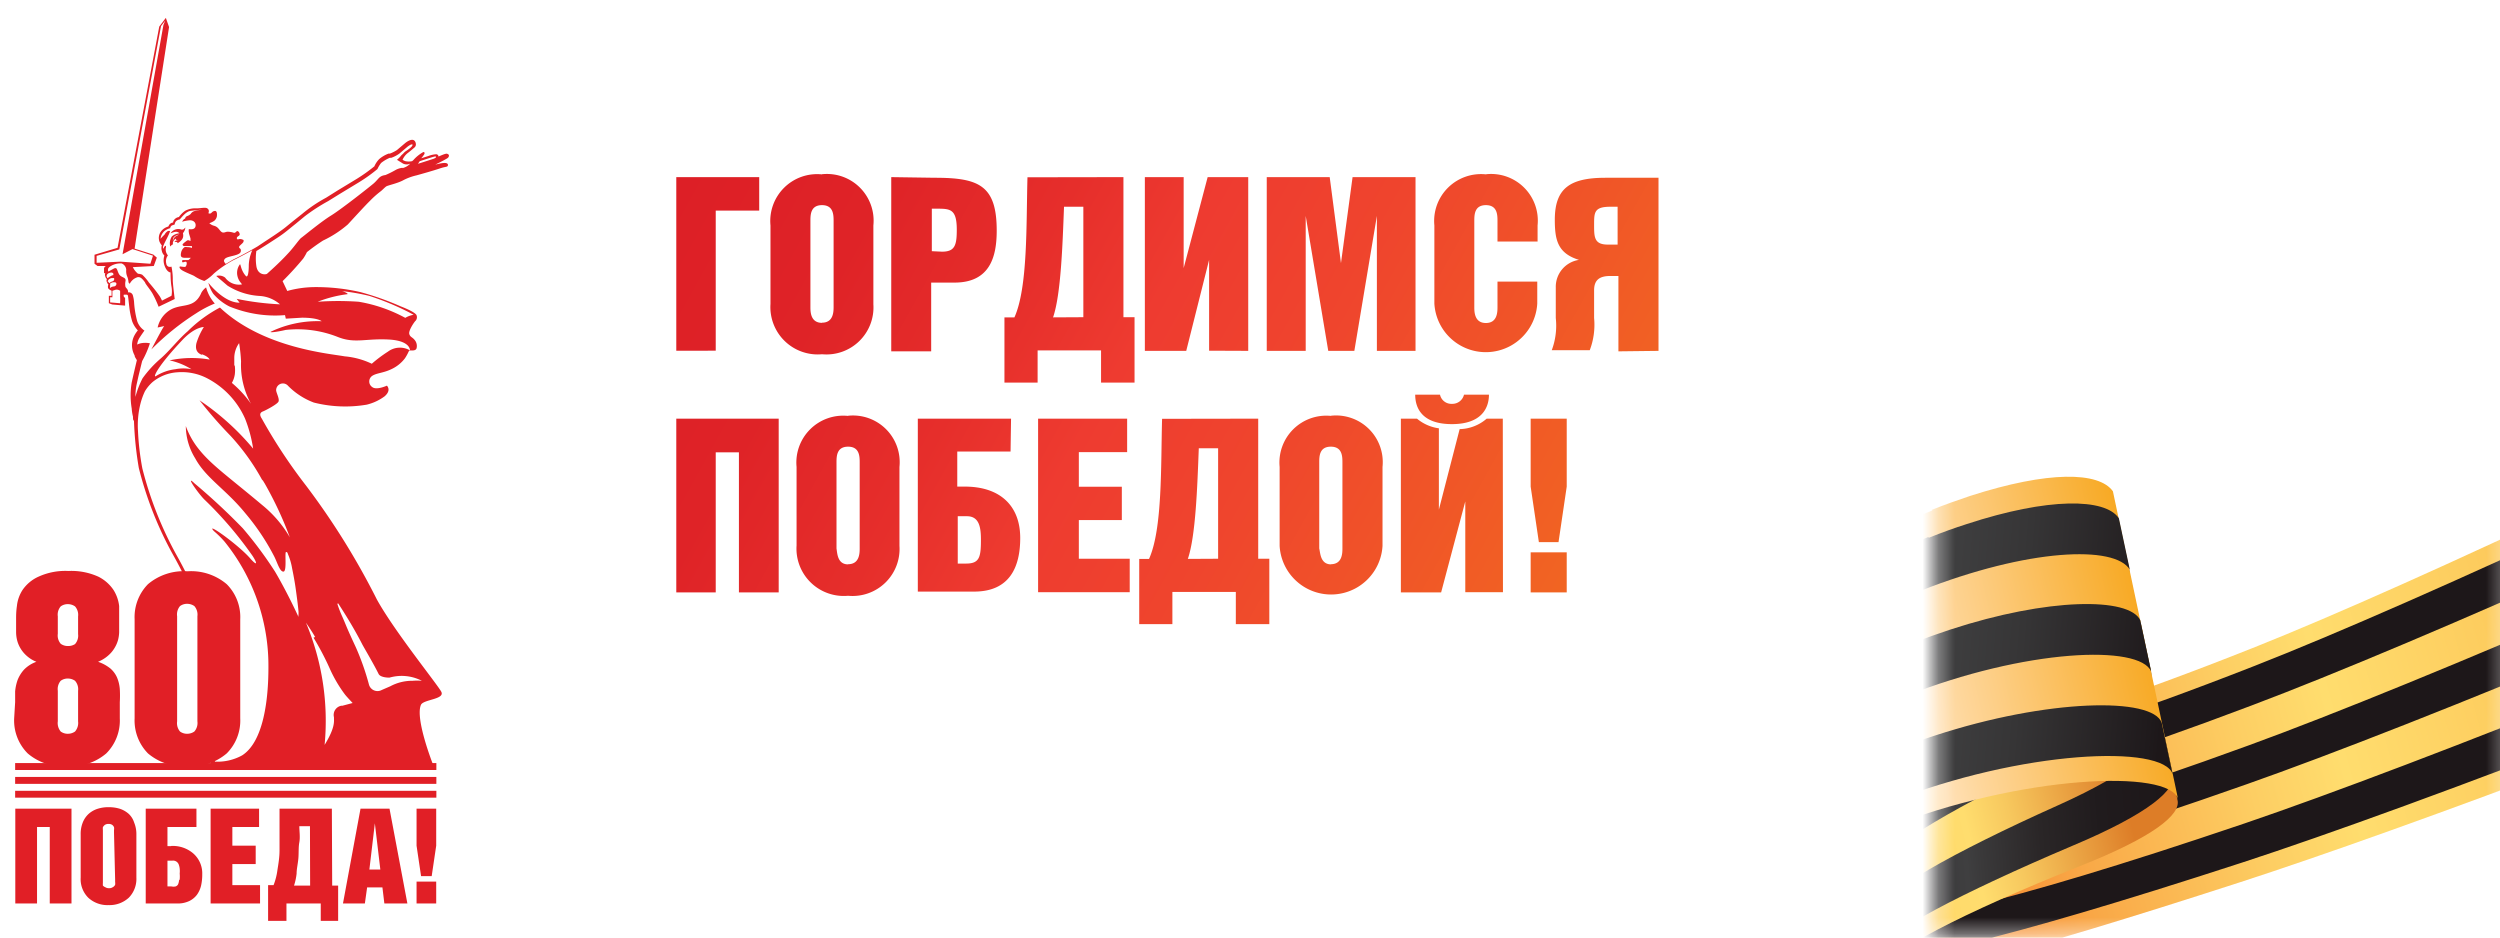 <svg id="Layer_1" data-name="Layer 1" xmlns="http://www.w3.org/2000/svg" xmlns:xlink="http://www.w3.org/1999/xlink" viewBox="0 0 155.26 58.25"><defs><style>.cls-1{fill:url(#linear-gradient);filter:url(#luminosity-noclip);}.cls-2{fill:none;}.cls-3{clip-path:url(#clip-path);}.cls-4{fill:#fff;}.cls-5{fill:#e11f26;}.cls-6{mask:url(#mask);}.cls-7{clip-path:url(#clip-path-2);}.cls-8{clip-path:url(#clip-path-3);}.cls-9{fill:url(#linear-gradient-2);}.cls-10{clip-path:url(#clip-path-4);}.cls-11{fill:#1d1719;}.cls-12{clip-path:url(#clip-path-5);}.cls-13{fill:url(#linear-gradient-3);}.cls-14{clip-path:url(#clip-path-6);}.cls-15{fill:url(#linear-gradient-4);}.cls-16{clip-path:url(#clip-path-7);}.cls-17{fill:url(#linear-gradient-5);}.cls-18{clip-path:url(#clip-path-8);}.cls-19{fill:url(#linear-gradient-6);}.cls-20{clip-path:url(#clip-path-9);}.cls-21{fill:url(#linear-gradient-7);}.cls-22{clip-path:url(#clip-path-10);}.cls-23{fill:url(#linear-gradient-8);}.cls-24{clip-path:url(#clip-path-11);}.cls-25{fill:url(#linear-gradient-9);}.cls-26{clip-path:url(#clip-path-12);}.cls-27{fill:url(#linear-gradient-10);}.cls-28{fill:url(#linear-gradient-11);}</style><linearGradient id="linear-gradient" x1="120.21" y1="29.11" x2="155.61" y2="29.11" gradientUnits="userSpaceOnUse"><stop offset="0" stop-color="#fff"/><stop offset="0.15" stop-color="#c4c4c4"/><stop offset="0.32" stop-color="#898989"/><stop offset="0.49" stop-color="#585858"/><stop offset="0.64" stop-color="#323232"/><stop offset="0.78" stop-color="#161616"/><stop offset="0.91" stop-color="#060606"/><stop offset="1"/></linearGradient><clipPath id="clip-path"><polygon class="cls-2" points="-148.72 -31.5 -148.72 65.89 32.11 65.89 32.11 -32.76 -148.72 -31.5"/></clipPath><filter id="luminosity-noclip" x="-39.11" y="-23.53" width="297.73" height="147.16" filterUnits="userSpaceOnUse" color-interpolation-filters="sRGB"><feFlood flood-color="#fff" result="bg"/><feBlend in="SourceGraphic" in2="bg"/></filter><mask id="mask" x="-39.11" y="-23.53" width="297.73" height="147.16" maskUnits="userSpaceOnUse"><rect class="cls-1" x="120.21" y="0.12" width="35.41" height="57.98"/></mask><clipPath id="clip-path-2"><rect class="cls-2" x="-0.01" width="155.27" height="58.23"/></clipPath><clipPath id="clip-path-3"><path class="cls-2" d="M140.06,40.18c-16,6.38-23.43,7.49-23.68,5.64L117,60.1c1,1.13,8.12-.78,22.12-5.31,19.75-6.39,83.93-31.16,113.41-49.9l-7.25-22.21C221,2.35,159.41,32.47,140.06,40.18"/></clipPath><linearGradient id="linear-gradient-2" x1="-316.01" y1="283.95" x2="-315.6" y2="283.95" gradientTransform="matrix(-356.67, 92.53, 90.23, 353.32, -138072.5, -71082.22)" gradientUnits="userSpaceOnUse"><stop offset="0" stop-color="#fcb614"/><stop offset="0" stop-color="#fcb615"/><stop offset="0.1" stop-color="#fed47e"/><stop offset="0.17" stop-color="#ffe7bf"/><stop offset="0.2" stop-color="#ffeed9"/><stop offset="0.27" stop-color="#ffe28f"/><stop offset="0.3" stop-color="#ffdd6e"/><stop offset="0.34" stop-color="#fed163"/><stop offset="0.42" stop-color="#fab346"/><stop offset="0.5" stop-color="#f58a1f"/><stop offset="0.56" stop-color="#f79d31"/><stop offset="0.72" stop-color="#fdcb5d"/><stop offset="0.8" stop-color="#ffdd6e"/><stop offset="0.84" stop-color="#fdce63"/><stop offset="0.92" stop-color="#f9a746"/><stop offset="1" stop-color="#f37721"/></linearGradient><clipPath id="clip-path-4"><rect class="cls-2" x="-39.12" y="21.45" width="297.1" height="47.26" transform="translate(-8.59 36.22) rotate(-18.1)"/></clipPath><clipPath id="clip-path-5"><path class="cls-2" d="M123.88,38.69c-5.14,3.1-7.8,5.6-7.65,6.83L117,60.1c0-.83,4.86-3.4,12.12-6.29,4.63-1.83,6.34-3.23,6.11-4.13l-4.05-19.13c.37,1.76-1.11,4.37-7.34,8.14"/></clipPath><linearGradient id="linear-gradient-3" x1="-316.81" y1="286.92" x2="-316.4" y2="286.92" gradientTransform="matrix(48.86, -13.03, -11.57, -46.73, 18913.71, 9326.28)" gradientUnits="userSpaceOnUse"><stop offset="0" stop-color="#f58a1f"/><stop offset="0.01" stop-color="#f69227"/><stop offset="0.05" stop-color="#f9ad40"/><stop offset="0.1" stop-color="#fcc255"/><stop offset="0.15" stop-color="#fed163"/><stop offset="0.21" stop-color="#ffda6b"/><stop offset="0.3" stop-color="#ffdd6e"/><stop offset="0.43" stop-color="#f7c85e"/><stop offset="0.69" stop-color="#e49136"/><stop offset="0.78" stop-color="#dd7d27"/><stop offset="1" stop-color="#dd7d27"/></linearGradient><clipPath id="clip-path-6"><path class="cls-2" d="M127.84,50c-6.69,3-11,5.47-11,6.42l.13,2.43c0-.84,4.71-3.34,11.75-6.33,4.76-2,6.5-3.52,6.21-4.46l-.62-2.91c0,1.06-1.84,2.77-6.47,4.85m6.47-4.85a.67.67,0,0,0-.06-.28Zm-17.88,4V49a.66.66,0,0,0,0,.14M126.08,45c-6,3.08-9.75,5.6-9.51,6.61L116.7,54c-.06-1.05,3.93-3.47,10.26-6.52,5.34-2.58,6.88-4.54,6.62-5.8l-.68-3.19c.3,1.38-1.21,3.57-6.82,6.47m-1.76-5c-5.3,3.1-8.19,5.6-8,6.79l.13,2.29c.07-1.16,3.36-3.59,8.77-6.56,5.87-3.24,7.32-5.54,7-7.14l-.68-3.19c.37,1.73-1.11,4.22-7.23,7.81"/></clipPath><linearGradient id="linear-gradient-4" x1="-317.35" y1="286.94" x2="-316.94" y2="286.94" gradientTransform="matrix(45.49, 0, 0, -45.49, 14551.7, 13098.03)" gradientUnits="userSpaceOnUse"><stop offset="0" stop-color="#1d1719"/><stop offset="0.12" stop-color="#302d2e"/><stop offset="0.23" stop-color="#3b3a3c"/><stop offset="0.33" stop-color="#3f3f40"/><stop offset="0.38" stop-color="#3a393a"/><stop offset="0.58" stop-color="#2a2627"/><stop offset="0.78" stop-color="#201b1d"/><stop offset="1" stop-color="#1d1719"/></linearGradient><clipPath id="clip-path-7"><path class="cls-2" d="M62.58,63.12l-.08-.34a1.87,1.87,0,0,0,.08.34M120,31.7c-13.85,5.46-33.29,23.64-47.53,30.62-5.39,2.64-9.24,2.58-9.87.8L66.4,79.53c.31.33,3.17-.62,7.92-3,14.23-7,29-19.64,42.8-25.1,8.37-3.31,17.66-3.69,18.15-1.79l-4.05-19.13c-.87-1.22-4-1.28-8.87.29-.75.25-1.54.53-2.37.86"/></clipPath><linearGradient id="linear-gradient-5" x1="-316.41" y1="283.51" x2="-315.99" y2="283.51" gradientTransform="matrix(-174.92, 46.66, 41.43, 167.29, -66957.11, -32621.65)" gradientUnits="userSpaceOnUse"><stop offset="0" stop-color="#f7a61b"/><stop offset="0.17" stop-color="#fed69a"/><stop offset="0.2" stop-color="#ffe0b5"/><stop offset="0.34" stop-color="#ffde7e"/><stop offset="0.38" stop-color="#ffdd6e"/><stop offset="0.45" stop-color="#fed769"/><stop offset="0.55" stop-color="#fcc759"/><stop offset="0.65" stop-color="#f9ad40"/><stop offset="0.76" stop-color="#f58a1f"/><stop offset="1" stop-color="#c96528"/></linearGradient><clipPath id="clip-path-8"><path class="cls-2" d="M64.29,69.81l0-.08a.31.31,0,0,1,0,.08m53.55-23.29C104,52,88.09,66,73.85,73c-5,2.45-7.86,3-8.16,2.29l.71,2.78c.3.47,2.93-.32,7.77-2.69,14.23-7,29.34-20.11,43.19-25.57,8.19-3.23,17-3.6,17.57-1.73l-.68-3.19c-.55-1.61-7.08-1.5-14.08.79-.78.25-1.56.53-2.33.83m-54.9,18-.08-.32a1.07,1.07,0,0,0,.08.32m55.85-24.56C104.94,45.4,87.46,61.28,73.23,68.26c-5.21,2.55-8.55,2.83-8.94,1.55L65,72.52c.29,1.06,3.41.64,8.56-1.89,14.23-7,30.92-21.94,44.77-27.4,7.45-2.94,14.57-3.22,15.27-1.52l-.68-3.19c-.69-1.44-5.72-1.41-11.8.58-.75.25-1.53.52-2.31.83m.95-6.58c-13.85,5.46-32.9,23.18-47.13,30.16-5.3,2.6-9,2.62-9.67,1L63.57,67c.27,1.66,3.88,1.61,9.35-1.07,14.23-7,32.5-23.78,46.35-29.24,6.7-2.64,12.09-2.84,13-1.31l-.68-3.19c-.83-1.26-4.37-1.31-9.46.36-.75.24-1.53.52-2.35.85"/></clipPath><linearGradient id="linear-gradient-6" x1="-316.51" y1="285.02" x2="-316.1" y2="285.02" gradientTransform="matrix(0, 170.16, 170.16, 0, -48399.52, 53876.55)" gradientUnits="userSpaceOnUse"><stop offset="0" stop-color="#1d1719"/><stop offset="0.36" stop-color="#1f191b"/><stop offset="0.54" stop-color="#252123"/><stop offset="0.68" stop-color="#312e30"/><stop offset="0.8" stop-color="#3f3f40"/><stop offset="0.87" stop-color="#363536"/><stop offset="0.99" stop-color="#1f1a1c"/><stop offset="1" stop-color="#1d1719"/></linearGradient><clipPath id="clip-path-9"><path class="cls-2" d="M69.72,55.25c-5.7,3.35-8,6.06-7.79,7.64L66.4,79.53c-.1-.54,2.36-2.25,8.15-5.4,4-2.15,6-4.1,5.62-5.23L74.75,49.61c.3,1.42-1.33,3.46-5,5.64m5-5.64a1.33,1.33,0,0,0,0-.19Z"/></clipPath><linearGradient id="linear-gradient-7" x1="-314.91" y1="287.85" x2="-314.5" y2="287.85" gradientTransform="matrix(38.08, -10.16, -9.02, -36.42, 14652.01, 7351.57)" xlink:href="#linear-gradient-3"/><clipPath id="clip-path-10"><path class="cls-2" d="M66,78.15v0M64.54,72.6l0-.06s0,0,0,.06m8.8-3.19c-5.76,3.2-8.39,5.31-8.06,6L66,78.13c-.14-.63,2.4-2.44,8.13-5.57,3.95-2.16,5.71-4,5.37-5.18l-.86-3.19c.28,1.21-1.46,3.08-5.32,5.22m5.32-5.22a.19.19,0,0,0,0-.07Zm-6.93-1.07c-5.74,3.27-8.21,5.64-7.94,6.7l.73,2.72c-.17-.9,2.39-3.11,8-6.28,3.92-2.2,5.63-4.16,5.23-5.41l-.84-3.13c.27,1.3-1.43,3.25-5.2,5.4m5.2-5.4a.65.65,0,0,0,0-.13Zm-6.81-.9c-5.71,3.34-8,6-7.82,7.46l.75,2.77c-.24-1.27,2.15-3.78,7.88-7.08,3.89-2.25,5.54-4.3,5.09-5.65l-.83-3.06c.27,1.39-1.38,3.4-5.07,5.56m5.07-5.56a1.6,1.6,0,0,0,0-.21Z"/></clipPath><linearGradient id="linear-gradient-8" x1="-316.16" y1="287.71" x2="-315.75" y2="287.71" gradientTransform="matrix(0, 42.53, 42.53, 0, -12165.17, 13501.85)" xlink:href="#linear-gradient-4"/><clipPath id="clip-path-11"><path class="cls-2" d="M51.23,52.33C19.37,65.39-12.23,87.39-28,102.89l3.52,10.78h0l16.21-5.29C12.7,92.07,40.15,79.05,57.11,72.61c14.52-5.52,22.42-5.82,23.07-3.68L74.7,49.42c-.81-2.26-6.75-2.82-17.21.6-1.93.63-4,1.39-6.26,2.31"/></clipPath><linearGradient id="linear-gradient-9" x1="-316.78" y1="283.79" x2="-316.36" y2="283.79" gradientTransform="matrix(-298.96, 0, 0.19, 299.48, -94676.25, -84909.64)" gradientUnits="userSpaceOnUse"><stop offset="0" stop-color="#fcb614"/><stop offset="0" stop-color="#fcb615"/><stop offset="0.1" stop-color="#fed47e"/><stop offset="0.17" stop-color="#ffe7bf"/><stop offset="0.2" stop-color="#ffeed9"/><stop offset="0.27" stop-color="#ffe28f"/><stop offset="0.3" stop-color="#ffdd6e"/><stop offset="0.34" stop-color="#fed163"/><stop offset="0.42" stop-color="#fab346"/><stop offset="0.5" stop-color="#f58a1f"/><stop offset="0.56" stop-color="#f79d31"/><stop offset="0.72" stop-color="#fdcb5d"/><stop offset="0.8" stop-color="#ffdd6e"/><stop offset="0.88" stop-color="#fac352"/><stop offset="1" stop-color="#f09420"/></linearGradient><clipPath id="clip-path-12"><path class="cls-2" d="M55.66,67.53C32.86,76.41.61,94-18.92,111.87l6.91-2.26c20.71-17,49.84-31.47,68.65-38.7,14.51-5.55,22.43-5.8,23.1-3.61,0-.21-.8-3-.91-3.26-.62-1.94-6.56-2.13-17.33,1.39q-2.72.88-5.84,2.1m-2-6.76C24.62,72.39-9.22,94.15-25.5,110.43l1,3c17.42-17.7,52.24-38.6,79.21-49.24,14.44-5.69,22.46-5.72,23.24-3.36L77,57.54c-.7-2.08-6.62-2.45-17.21,1-1.88.62-3.91,1.35-6.09,2.22M58,51.72q-2.87.95-6.21,2.29C20.06,67-11.93,89.44-27.43,104.5l1,3C-11.18,92.41,21.73,70,52.73,57.39c14.39-5.79,22.48-5.64,23.36-3.1L75.18,51c-.79-2.23-6.73-2.75-17.22.68Z"/></clipPath><linearGradient id="linear-gradient-10" x1="-316.06" y1="284.94" x2="-315.64" y2="284.94" gradientTransform="matrix(0, 264.91, 264.91, 0, -75460.46, 83752.16)" gradientUnits="userSpaceOnUse"><stop offset="0" stop-color="#1d1719"/><stop offset="0.36" stop-color="#1f191b"/><stop offset="0.53" stop-color="#252123"/><stop offset="0.67" stop-color="#312e30"/><stop offset="0.78" stop-color="#3f3f40"/><stop offset="0.85" stop-color="#39393a"/><stop offset="0.94" stop-color="#2a2628"/><stop offset="1" stop-color="#1d1719"/></linearGradient><linearGradient id="linear-gradient-11" x1="96.93" y1="37.45" x2="43.68" y2="7.93" gradientUnits="userSpaceOnUse"><stop offset="0" stop-color="#f16522"/><stop offset="0.06" stop-color="#f15f24"/><stop offset="0.34" stop-color="#ef452d"/><stop offset="0.51" stop-color="#ee3b30"/><stop offset="0.64" stop-color="#e62e2b"/><stop offset="0.81" stop-color="#df2327"/><stop offset="1" stop-color="#dd1f26"/></linearGradient></defs><g class="cls-3"><path class="cls-4" d="M27,10.24l.24-.12.33-.17c.21-.12.27-.14.3-.23a.15.15,0,0,0-.1-.17c-.13-.06-.53.18-.54.17a.14.14,0,0,0-.15-.14,1.65,1.65,0,0,0-.48.11l-.44.14a1.7,1.7,0,0,0,.14-.18s.11-.12.05-.19a.07.07,0,0,0-.09,0,2.3,2.3,0,0,0-.56.45.57.57,0,0,1-.11.1,1,1,0,0,1-.41,0A.59.59,0,0,1,25,9.92a1.12,1.12,0,0,1,.29-.39c.11-.08.42-.35.45-.37a.25.25,0,0,0,.08-.26.29.29,0,0,0-.1-.18c-.19-.13-.51.13-.55.16l-.52.44a2.23,2.23,0,0,1-.44.22l-.08,0a1.92,1.92,0,0,0-.58.34,1.47,1.47,0,0,0-.3.45,10.4,10.4,0,0,1-1.08.77l-1.22.74-.7.44a9.17,9.17,0,0,0-1.49,1l-.57.46-.44.36c-.39.32-1.26.87-1.36.94L16,15.3c-.41.25-1.28.71-1.52.82l-.46.26,0,0h0a.48.48,0,0,1-.11-.17c0-.23.29-.26.63-.35s.42-.17.42-.31-.08-.11-.11-.2.24-.24.27-.35,0-.11-.08-.14a.35.35,0,0,0-.26,0c-.07,0-.12-.11,0-.19s.12-.11.09-.2-.11-.15-.16-.12-.09.11-.18.1a1.34,1.34,0,0,0-.39-.07c-.14,0-.26.12-.4,0s-.19-.3-.45-.37a.67.67,0,0,1-.29-.16,1.17,1.17,0,0,0,.31-.15.48.48,0,0,0,.16-.28s.05-.35-.13-.33-.19.15-.29.16-.11,0-.09-.08a.19.19,0,0,0-.09-.24c-.11-.08-.41,0-.67,0a1.33,1.33,0,0,0-.7.15,1.61,1.61,0,0,0-.39.39.45.45,0,0,0-.3.18.32.32,0,0,0-.06.16.32.32,0,0,0-.25.16l-.05.09a.82.82,0,0,0-.44.29.67.67,0,0,0-.1.66c.09.18.14.21.14.21a.61.61,0,0,0,0,.35.53.53,0,0,0,.16.29,1,1,0,0,0,0,.6c.15.45.38.45.38.45s0,.55.06.88,0,.57,0,.57-.59.3-.59.3a2.42,2.42,0,0,0-.14-.27,8.16,8.16,0,0,0-.67-.85,2.76,2.76,0,0,0-.42-.49A.76.76,0,0,0,8.57,17a1.18,1.18,0,0,1-.32-.41l1.3-.07L9.74,16l-.22-.19-1.16-.37c.2-1.31,2.14-13.76,2.14-13.76l-.2-.57h0l-.41.54L7.3,15.39l-1.43.43,0,.56.19.14h.52a.21.21,0,0,0-.12.15c0,.09,0,.24,0,.28s.08,0,.08,0a.28.28,0,0,0,0,.22.31.31,0,0,0,.1.16.19.19,0,0,0,0,.19.27.27,0,0,0,.09.14s-.06.17,0,.26a.46.46,0,0,0,.2.13l0,.32-.17,0,0,.46.21.08.8.07,0-.48s-.08-.05-.09-.08a.16.16,0,0,1,0-.12l.17,0s.06,0,.08.05.06.47.09.72a5.2,5.2,0,0,0,.18.89,1.7,1.7,0,0,0,.35.56,1.82,1.82,0,0,0-.2.29,1.3,1.3,0,0,0,0,1.26c0,.1.09.2.14.3-.09.37-.26,1.11-.32,1.38a4.9,4.9,0,0,0,0,1.62,2.85,2.85,0,0,0,.08.51c0,.13,0,.22.06.25a21.67,21.67,0,0,0,.3,2.93,22.23,22.23,0,0,0,2.18,5.49,24.9,24.9,0,0,1,2.69,7.32,16.58,16.58,0,0,1-.4,5.44l0,.14h.2l7.5,0,5.78,0h.33s-1.13-2.85-.76-3.72c.14-.35,1.53-.34,1.26-.83s-2.95-3.81-4-5.73A45.86,45.86,0,0,0,19,30.15,32.91,32.91,0,0,1,16.26,26c-.23-.35,0-.42.12-.47s.86-.43.92-.6-.13-.5-.15-.68a.42.42,0,0,1,.71-.32A4.42,4.42,0,0,0,19.49,25a7.94,7.94,0,0,0,3.29.13,3.08,3.08,0,0,0,1.11-.52c.26-.23.31-.46.14-.66,0,0-.65.3-.91.09a.42.42,0,0,1,0-.7c.28-.18.68-.17,1.18-.41a2.23,2.23,0,0,0,.85-.68c.21-.32.2-.42.27-.47s.38.06.45-.15a.58.58,0,0,0-.13-.53c-.14-.17-.26-.16-.32-.35s.23-.64.36-.8a.33.33,0,0,0,.09-.37h0s0-.17-1-.56a17.47,17.47,0,0,0-2.49-.88,12.22,12.22,0,0,0-2.75-.31,6.57,6.57,0,0,0-1.79.24l-.29-.61a18.93,18.93,0,0,0,1.28-1.4,3.13,3.13,0,0,0,.23-.4,12.31,12.31,0,0,1,1-.72,6.76,6.76,0,0,0,1.54-1c.38-.41,1.1-1.2,1.37-1.46a5.88,5.88,0,0,1,.66-.59c.1-.07.27-.26.37-.32s.71-.19,1.05-.38a3.39,3.39,0,0,1,.82-.3c.29-.08,1.07-.3,1.45-.43s.49-.07.5-.21c0-.29-.8,0-.92,0M14.33,23.77a1.54,1.54,0,0,0,.18-.51,2.17,2.17,0,0,0,0-.57c0-.17,0-.39,0-.48a1.59,1.59,0,0,1,.3-.91,9.73,9.73,0,0,1,.12,1.14,5,5,0,0,0,.62,2.63,7,7,0,0,0-1.19-1.3"/><polygon class="cls-5" points="0.94 47.39 0.94 47.48 0.94 47.82 27.1 47.82 27.1 47.48 27.1 47.39 0.94 47.39"/><polygon class="cls-5" points="0.94 48.25 0.94 48.34 0.94 48.68 27.1 48.68 27.1 48.34 27.1 48.25 0.94 48.25"/><polygon class="cls-5" points="0.94 49.11 0.94 49.2 0.94 49.54 27.1 49.54 27.1 49.2 27.1 49.11 0.94 49.11"/><path class="cls-5" d="M27,10.24l.24-.12.33-.17c.21-.12.27-.14.3-.23s0-.13-.1-.17-.53.18-.54.17a.14.14,0,0,0-.15-.14,1.65,1.65,0,0,0-.48.11l-.44.14a1.7,1.7,0,0,0,.14-.18s.11-.12.05-.19a.07.07,0,0,0-.09,0,2.3,2.3,0,0,0-.56.45.57.57,0,0,1-.11.1,1,1,0,0,1-.41,0A.59.59,0,0,1,25,9.92a1.12,1.12,0,0,1,.29-.39c.11-.08.43-.35.45-.37a.25.25,0,0,0,.08-.26.29.29,0,0,0-.1-.18c-.19-.13-.51.13-.55.16l-.52.44a2.23,2.23,0,0,1-.44.22l-.08,0a1.92,1.92,0,0,0-.58.34,1.47,1.47,0,0,0-.3.45,10.4,10.4,0,0,1-1.08.77l-1.22.74-.7.44a8.83,8.83,0,0,0-1.48,1l-.58.46-.44.36c-.39.32-1.26.87-1.36.94L16,15.3c-.41.25-1.28.71-1.52.82l-.46.27h0a.48.48,0,0,1-.11-.17c0-.23.29-.26.63-.35s.42-.17.42-.31-.08-.11-.11-.2.24-.24.27-.35,0-.11-.08-.14a.35.35,0,0,0-.26,0c-.07,0-.12-.11,0-.19s.12-.11.09-.2-.11-.15-.16-.12-.09.11-.18.1a1.34,1.34,0,0,0-.39-.07c-.14,0-.26.12-.4,0s-.19-.3-.45-.37a.67.67,0,0,1-.29-.16,1.17,1.17,0,0,0,.31-.15.48.48,0,0,0,.16-.28s.05-.35-.13-.33-.19.15-.29.16-.11,0-.09-.08a.2.2,0,0,0-.09-.24c-.11-.08-.41,0-.67,0a1.33,1.33,0,0,0-.7.15,1.61,1.61,0,0,0-.39.39.45.45,0,0,0-.3.18.32.32,0,0,0-.06.16.32.32,0,0,0-.25.16l-.05.09a.82.82,0,0,0-.44.29.67.67,0,0,0-.1.66c.09.18.14.21.14.21a.61.61,0,0,0,0,.35.53.53,0,0,0,.16.29.93.93,0,0,0,0,.6c.15.45.38.45.38.45s0,.55.06.88,0,.57,0,.57-.59.3-.59.3a2.42,2.42,0,0,0-.14-.27,9.41,9.41,0,0,0-.67-.85,2.76,2.76,0,0,0-.42-.49A.76.76,0,0,0,8.57,17a1.18,1.18,0,0,1-.32-.41l1.3-.07L9.74,16l-.22-.19-1.16-.37c.2-1.31,2.14-13.76,2.14-13.76l-.2-.57h0l-.41.54L7.3,15.39l-1.43.43,0,.56.19.14h.52a.21.21,0,0,0-.12.15c0,.09,0,.24,0,.28s.08,0,.08,0a.28.28,0,0,0,0,.22.31.31,0,0,0,.1.16.19.19,0,0,0,0,.19.27.27,0,0,0,.09.14s-.06.17,0,.26a.46.46,0,0,0,.2.13l0,.32-.17,0,0,.46.21.08.8.07,0-.48s-.07-.05-.08-.08a.16.16,0,0,1,0-.12l.17,0s.06,0,.08.05.06.47.09.72a5.2,5.2,0,0,0,.18.89,1.7,1.7,0,0,0,.35.56,1.82,1.82,0,0,0-.2.29,1.3,1.3,0,0,0,0,1.26c0,.1.09.2.14.3-.09.37-.26,1.11-.32,1.38a4.9,4.9,0,0,0,0,1.62,2.85,2.85,0,0,0,.08.51c0,.13,0,.22.06.25a21.67,21.67,0,0,0,.3,2.93,22.23,22.23,0,0,0,2.18,5.49,24.9,24.9,0,0,1,2.69,7.32,16.58,16.58,0,0,1-.4,5.44l0,.14h.2l7.5.05,5.78,0h.33s-1.13-2.85-.76-3.72c.14-.35,1.53-.34,1.26-.83s-2.95-3.81-4-5.73A45.86,45.86,0,0,0,19,30.15,32.91,32.91,0,0,1,16.26,26c-.23-.35,0-.42.12-.47s.86-.43.92-.6-.13-.51-.15-.68a.42.42,0,0,1,.71-.32A4.42,4.42,0,0,0,19.49,25a7.94,7.94,0,0,0,3.29.13,3.08,3.08,0,0,0,1.11-.52c.26-.23.31-.46.14-.66,0,0-.65.3-.91.09a.42.42,0,0,1,0-.7c.28-.18.68-.17,1.18-.41a2.23,2.23,0,0,0,.85-.68c.21-.32.21-.42.27-.47s.38.06.45-.15a.58.58,0,0,0-.13-.53c-.14-.17-.26-.16-.32-.35s.23-.64.36-.8a.33.33,0,0,0,.09-.37h0s0-.17-1-.56a17.47,17.47,0,0,0-2.49-.88,12.22,12.22,0,0,0-2.75-.31,6.57,6.57,0,0,0-1.79.24l-.29-.61a18.93,18.93,0,0,0,1.28-1.4,3.13,3.13,0,0,0,.23-.4,12.31,12.31,0,0,1,1-.72,6.76,6.76,0,0,0,1.54-1c.38-.41,1.1-1.2,1.37-1.46a5.88,5.88,0,0,1,.66-.59c.1-.07.27-.26.37-.32s.71-.19,1.05-.38a3.39,3.39,0,0,1,.82-.3c.29-.08,1.07-.3,1.45-.43s.49-.07.5-.21c0-.29-.8,0-.92,0m-5.9,27.22c.43.66,1,1.57,1.51,2.57.2.36.72,1.24,1,1.81.11.23.62.24.69.23a2.74,2.74,0,0,1,2,.2,3.39,3.39,0,0,0-.58,0,2.87,2.87,0,0,0-1.38.34l-.53.23a.55.55,0,0,1-.8-.35,15.77,15.77,0,0,0-.82-2.32c-.63-1.35-.56-1.27-.84-1.9a7.24,7.24,0,0,1-.3-.78m-1.48,2.1a17.33,17.33,0,0,1,1,1.9,8.36,8.36,0,0,0,.93,1.6c.09.12.17.2.23.27l.27.29-.64.17-.07,0a.58.58,0,0,0-.45.71c0,.26.09.63-.58,1.72A15.73,15.73,0,0,0,19,38.67s.35.5.57.89M6,16.32c0-.08,0-.33,0-.43l1.41-.4L10,1.62l.26-.34-.11.27L7.61,15.79l.62-.32,1.27.41-.16.5-1.85-.13Zm.63.87c-.05-.2.19-.26.26-.26a.14.14,0,0,1,.14.05.13.13,0,0,1,0,.11s-.08,0-.13.05a.63.63,0,0,0-.21.14.35.35,0,0,1-.06-.09m.08.37c-.07-.21.18-.29.23-.29s.11,0,.14,0a.15.15,0,0,1-.08.2.48.48,0,0,0-.21.12l0,0s0,0-.06-.11m.11.42a.22.22,0,0,1,0-.12c0-.13,0-.17,0-.17a.38.38,0,0,1,.26-.08c.12,0,.13.06.13.11a.17.17,0,0,1-.16.15c-.08,0-.22.06-.23.11m.68.94s-.68-.06-.68-.06l0-.32.14,0,0-.4.15-.05a.34.34,0,0,1,.33.05l0,.37,0,0a3.17,3.17,0,0,1,0,.41m8.84,10.94h0a1.71,1.71,0,0,0,.13.23A22.62,22.62,0,0,1,18,33.37a7.31,7.31,0,0,0-1.71-2C14,29.45,13,28.79,12.19,27.69a5,5,0,0,1-.65-1.23,3.86,3.86,0,0,0,.58,2c.67,1.24,1.9,1.92,3.12,3.42A14.23,14.23,0,0,1,17,34.5c.21.38.36,1,.6,1s.06-1.24.17-1.22.09.1.12.15a3.83,3.83,0,0,1,.25.86c.09.44.17.87.23,1.31s.13.93.17,1.39c0,.06,0,.11,0,.17a.43.43,0,0,0,0,.16c-.55-1.2-1.15-2.3-1.46-2.82a24.49,24.49,0,0,0-2-2.69,39.23,39.23,0,0,0-3-2.79c-.62-.6.21.6.61,1a23.47,23.47,0,0,1,3,3.51c.31.48.29.65-.15.15-.77-.88-2.83-2.33-2.26-1.7a6.35,6.35,0,0,1,.66.65,12.26,12.26,0,0,1,2.73,7.84c0,1.93-.29,4.58-1.63,5.44a3.16,3.16,0,0,1-1.7.39,16.58,16.58,0,0,0,.37-5.39,24.89,24.89,0,0,0-2.72-7.39,22.6,22.6,0,0,1-2.15-5.43,16.58,16.58,0,0,1-.27-2.31,5.53,5.53,0,0,1,.15-1.7A4.3,4.3,0,0,1,9,24.3a2.47,2.47,0,0,1,.46-.56,2.68,2.68,0,0,1,1.57-.62,3.42,3.42,0,0,1,1.77.34A5.19,5.19,0,0,1,15.22,26a8.43,8.43,0,0,1,.5,1.86,15.8,15.8,0,0,0-3.33-3,26.86,26.86,0,0,0,1.92,2.2,13.75,13.75,0,0,1,2,2.8M12.53,22c.42.14.49.33.49.33a6.57,6.57,0,0,0-2.49.05,4.31,4.31,0,0,1,1.36.55,2.56,2.56,0,0,0-1,0,2.88,2.88,0,0,0-1.21.43c-.18.11,0-.5,1.69-2.29.76-.78,1.29-.76,1.29-.76a4.18,4.18,0,0,0-.46,1c-.08.34,0,.61.35.73m2,.66c0-.16,0-.39,0-.48a1.59,1.59,0,0,1,.3-.91,10,10,0,0,1,.12,1.14,5,5,0,0,0,.62,2.63,6.63,6.63,0,0,0-1.19-1.3,1.54,1.54,0,0,0,.18-.51,2.17,2.17,0,0,0,0-.57m7-4.47a1.08,1.08,0,0,0-.34-.15,13,13,0,0,1,1.71.3,16.73,16.73,0,0,1,2.42,1l.32.17a1.46,1.46,0,0,0-.52.19,9.29,9.29,0,0,0-2.89-1,18.13,18.13,0,0,0-2.55,0,7.6,7.6,0,0,1,1.85-.47m-3.83,1.52,1-.06c1,0,1.23.22,1.23.22a6.71,6.71,0,0,0-3.16.65c-.12.08.47,0,.92-.11a6.79,6.79,0,0,1,3.27.45c1.06.41,1.72.06,3.2.15,1.3.09,1.25.67,1.25.67a1.24,1.24,0,0,0-1.37.08,8.39,8.39,0,0,0-1,.75,4.89,4.89,0,0,0-1.69-.46c-.93-.17-4.92-.5-7.59-2.89l-.15-.14a8.37,8.37,0,0,0-2,1.47c-.58.5-1.07,1.15-1.65,1.67a6.94,6.94,0,0,0-1.16,1.26,5.7,5.7,0,0,0-.44,1.15,3.81,3.81,0,0,1,.07-.75c.06-.27.11-.51.16-.71s.13-.54.19-.77a6,6,0,0,0,.48-1.1,1.43,1.43,0,0,0-.57,0,.93.93,0,0,0-.22.08.94.94,0,0,1,.13-.4c.1-.16.32-.47.32-.47a1.14,1.14,0,0,1-.45-.59,5.83,5.83,0,0,1-.19-1.12,2.06,2.06,0,0,0-.08-.48.26.26,0,0,0-.3-.18h0a.13.13,0,0,0,0-.07c0-.13-.15-.22-.16-.29a.87.87,0,0,1,0-.32c.07-.29-.26-.21-.4-.46s-.1-.46-.34-.33c-.09.05-.25.13-.32.18-.06-.18,0-.24.14-.34h0l.09-.05a1.17,1.17,0,0,1,.59-.12.45.45,0,0,1,.29.4.86.86,0,0,0,.06.41,1.14,1.14,0,0,1,.08.34.14.14,0,0,0,.08.11.8.8,0,0,1,.5-.41c.12,0,.21,0,.45.33,0,.07.28.39.45.67a6.61,6.61,0,0,1,.39.84l1-.48s-.12-.95-.12-1.17a3.89,3.89,0,0,0-.08-.84.32.32,0,0,1-.19,0,.22.22,0,0,1-.13-.18.58.58,0,0,1,.1-.52.55.55,0,0,1-.12-.51c0-.17-.1-.05-.17.1a.21.21,0,0,1,0-.17c.13-.33.32-.61.43-.94l-.13,0a.54.54,0,0,0-.22.23,3.18,3.18,0,0,0-.25.26.74.74,0,0,1,.24-.48,1,1,0,0,1,.36-.18.22.22,0,0,1,.11-.17l.17-.06a.34.34,0,0,1,.1-.22.46.46,0,0,1,.21-.09c.19-.21.41-.51.71-.54l.55-.06s.24,0,.27,0a2,2,0,0,0-.62.08.42.42,0,0,0-.23.18.67.67,0,0,1-.19.12.25.25,0,0,0-.13.09s0,.07-.07.1-.14.17-.14.17a2.38,2.38,0,0,1,.48-.09c.23,0,.37.14.36.32s-.13.27-.42.23a.46.46,0,0,0,0,.21c0,.08.08.27.1.38a.08.08,0,0,1,0,.05v0h0l0,.08c0,.06-.11-.09-.23,0l-.12.09c-.06.05-.16.13-.14.17a.11.11,0,0,0,.1.07h.48l0,.12a.7.7,0,0,0-.3-.05.29.29,0,0,0-.16,0,.55.55,0,0,0-.21.32c-.06.27,0,.35.29.34h0c.13,0,.2,0,.31,0h0a.65.65,0,0,1-.15.14h-.1c-.18,0-.26,0-.27,0-.1.3.21,0,.26.15a.3.3,0,0,1-.06.25c0,.06-.27,0-.34,0s-.07.13.16.26.61.27.71.33a2.6,2.6,0,0,0,.63.31,2.68,2.68,0,0,0,.59-.46,6.58,6.58,0,0,1,1.23-.84c.19-.09.73-.37,1.16-.61a2.43,2.43,0,0,0-.22.93c0,.44-.06.82-.19.66-.33-.37-.31-.81-.37-.7a.87.87,0,0,0-.15.68c.08.43.39.56.24.56a1.07,1.07,0,0,1-1-.43.62.62,0,0,0-.55-.1l.7.6a4.17,4.17,0,0,0,2,.64,2.11,2.11,0,0,1,1.26.52,17.18,17.18,0,0,1-2.69-.34l.18.24c-1,0-1.94-1.24-1.94-1.24a2.2,2.2,0,0,0,.3.68,3.23,3.23,0,0,0,1,.79,7.44,7.44,0,0,0,3.46.54M25,10.42a1.16,1.16,0,0,0-.42.13,5.81,5.81,0,0,1-.64.32c-.4.06-.4.22-.72.51-.13.12-2,1.6-2.65,2s-1.74,1.31-1.86,1.39-.49.63-.85,1c-.55.6-1.21,1.17-1.27,1.23s-.58.12-.67-.48a3.29,3.29,0,0,1,0-.93l.2-.12c.43-.26.7-.44,1.13-.72s.67-.5,1.11-.85l.57-.47a11.41,11.41,0,0,1,1.45-.94l.71-.44,1.22-.74a9.72,9.72,0,0,0,1.13-.81l0,0a1.85,1.85,0,0,1,.23-.38,2.26,2.26,0,0,1,.54-.32l.09,0a1.93,1.93,0,0,0,.5-.26l.51-.43c.1-.08.24-.16.28-.14s.06,0,0,.1-.31.27-.42.34a.8.8,0,0,0-.13.13l-.11.1c-.18.23-.29.28-.27.29s.37.23.37.23a.52.52,0,0,0,.45,0,1,1,0,0,1-.48.28m.95-.26c.05-.06.07-.11.12-.17l.52-.17c.44-.14.47-.14.49-.1s-.09.1-.15.12-.89.29-1,.32M12.49,18.22c-.49,1.07-1.35.52-2.12,1.17a1.7,1.7,0,0,0-.58.95l.41-.09c-.09.08-.78,1.42-.8,1.45a15.83,15.83,0,0,1,2.78-2.24,6.68,6.68,0,0,1,1.16-.61,2.5,2.5,0,0,1-.54-1,1,1,0,0,0-.31.36m-1.56-3.4c0,.13.05.11.18.13l0,0h-.15a.15.15,0,0,0-.12.08c.11,0,.19,0,.19.09.27-.18.4-.33.33-.63a.61.61,0,0,0,.15-.35c-.09.09-.11.14-.24.13a.57.57,0,0,0-.68.23c.21-.07.38-.17.56,0a.77.77,0,0,0-.48.2.8.8,0,0,0-.1.62s.09-.11.18-.14a.19.19,0,0,1,0-.15.33.33,0,0,1,.21-.21m-.22.14,0,0a.31.31,0,0,1,.06-.23.56.56,0,0,1,.26-.14h.05v0a1,1,0,0,0-.23.12.49.49,0,0,0-.11.15"/><polygon class="cls-5" points="0.95 56.11 2.3 56.11 2.3 51.36 3.09 51.36 3.09 56.11 4.44 56.11 4.44 50.22 0.95 50.22 0.95 56.11"/><path class="cls-5" d="M8,50.55a1.59,1.59,0,0,0-.55-.32,2.28,2.28,0,0,0-.7-.1,2.17,2.17,0,0,0-.69.1,1.55,1.55,0,0,0-.56.32,1.46,1.46,0,0,0-.36.53,1.9,1.9,0,0,0-.13.75V54.5a1.63,1.63,0,0,0,.47,1.25,1.75,1.75,0,0,0,1.27.46A1.76,1.76,0,0,0,8,55.75a1.67,1.67,0,0,0,.47-1.25V51.83a1.89,1.89,0,0,0-.14-.75A1.25,1.25,0,0,0,8,50.55m-.85,4.07s0,.09,0,.15a.61.61,0,0,1,0,.18A.33.33,0,0,1,7,55.1a.37.37,0,0,1-.23.06.39.39,0,0,1-.23-.06A.44.44,0,0,1,6.39,55a1.16,1.16,0,0,1,0-.18V51.55a.8.8,0,0,1,0-.18.53.53,0,0,1,.12-.14.39.39,0,0,1,.23-.06.37.37,0,0,1,.23.06.36.36,0,0,1,.11.14.48.48,0,0,1,0,.18c0,.06,0,.11,0,.16Z"/><path class="cls-5" d="M10.65,52.55H10.4V51.36h1.8V50.22H9.05v5.89H11a1.67,1.67,0,0,0,.75-.15,1.33,1.33,0,0,0,.48-.39,1.61,1.61,0,0,0,.26-.58,3.14,3.14,0,0,0,.07-.7A1.64,1.64,0,0,0,12,53a1.94,1.94,0,0,0-1.39-.46m.51,2.13a.83.83,0,0,1-.06.25.28.28,0,0,1-.15.13.62.62,0,0,1-.27,0H10.4v-1.6h.31a.37.37,0,0,1,.39.24,1,1,0,0,1,.06.26,1.42,1.42,0,0,1,0,.3,2.06,2.06,0,0,1,0,.37"/><polygon class="cls-5" points="14.43 53.66 15.88 53.66 15.88 52.52 14.43 52.52 14.43 51.36 16.09 51.36 16.09 50.22 13.08 50.22 13.08 56.11 16.15 56.11 16.15 54.97 14.43 54.97 14.43 53.66"/><path class="cls-5" d="M20.61,50.22H17.36q0,.6,0,1.26c0,.45,0,.89,0,1.33s-.07.84-.13,1.22a4,4,0,0,1-.24.94h-.34v2.22h1.14V56.11h2.13v1.08H21V55h-.37ZM19.26,55h-1a3.77,3.77,0,0,0,.16-.74c0-.29.08-.61.11-.95s0-.68.06-1,0-.7,0-1h.66Z"/><path class="cls-5" d="M22.39,50.22,21.3,56.11h1.36l.14-1h.95l.12,1H25.3l-1.11-5.89ZM22.94,54l.34-2.87h0L23.62,54Z"/><polygon class="cls-5" points="25.87 50.22 25.87 52.52 26.15 54.41 26.81 54.41 27.09 52.52 27.09 50.22 25.87 50.22"/><rect class="cls-5" x="25.87" y="54.75" width="1.22" height="1.36"/><path class="cls-5" d="M.94,43.61c0-.21,0-.43,0-.67a2.92,2.92,0,0,1,.15-.7,2.12,2.12,0,0,1,.4-.65,2,2,0,0,1,.77-.49,2,2,0,0,1-.6-.37,1.91,1.91,0,0,1-.39-.47,1.84,1.84,0,0,1-.21-.51A2.17,2.17,0,0,1,1,39.27v-.81c0-.21,0-.48.05-.82a2.24,2.24,0,0,1,.35-1,2.38,2.38,0,0,1,1-.83,4,4,0,0,1,1.85-.35,4.06,4.06,0,0,1,1.85.35,2.45,2.45,0,0,1,.95.83,2.37,2.37,0,0,1,.35,1c0,.34,0,.61,0,.82v.81a2.22,2.22,0,0,1-.07.48,2,2,0,0,1-.22.5,1.93,1.93,0,0,1-.4.47,2.24,2.24,0,0,1-.62.38,2.51,2.51,0,0,1,.77.42,1.59,1.59,0,0,1,.41.56,2.31,2.31,0,0,1,.17.71,7,7,0,0,1,0,.82v1a2.89,2.89,0,0,1-.84,2.18,3.41,3.41,0,0,1-2.44.8,3.4,3.4,0,0,1-2.44-.8,2.89,2.89,0,0,1-.84-2.18Zm2.65-4.25a.79.79,0,0,0,.18.62.73.73,0,0,0,.45.14A.77.77,0,0,0,4.66,40a.79.79,0,0,0,.19-.62v-1.1a.79.79,0,0,0-.19-.62.77.77,0,0,0-.44-.14.73.73,0,0,0-.45.14.79.79,0,0,0-.18.62Zm0,5.44a.82.82,0,0,0,.18.63.73.73,0,0,0,.45.14.77.77,0,0,0,.44-.14.81.81,0,0,0,.19-.63V42.9a.79.79,0,0,0-.19-.62.77.77,0,0,0-.44-.14.73.73,0,0,0-.45.14.79.79,0,0,0-.18.62Z"/><path class="cls-5" d="M8.36,38.46a2.92,2.92,0,0,1,.83-2.18,3.44,3.44,0,0,1,2.45-.8,3.41,3.41,0,0,1,2.44.8,2.89,2.89,0,0,1,.84,2.18v6.15a2.89,2.89,0,0,1-.84,2.18,3.41,3.41,0,0,1-2.44.8,3.44,3.44,0,0,1-2.45-.8,2.92,2.92,0,0,1-.83-2.18ZM11,44.8a.8.8,0,0,0,.18.63.73.73,0,0,0,.45.14.77.77,0,0,0,.44-.14.8.8,0,0,0,.19-.63V38.27a.8.8,0,0,0-.19-.63.77.77,0,0,0-.44-.14.73.73,0,0,0-.45.14.8.8,0,0,0-.18.63Z"/></g><g class="cls-6"><g class="cls-7"><g class="cls-8"><polygon class="cls-9" points="258.62 25.31 115.36 62.48 104.32 19.26 247.58 -17.91 258.62 25.31"/></g><g class="cls-10"><path class="cls-11" d="M256-4.34C231.28,14.83,160.37,44,139.39,51.14c-15.6,5.29-22.07,6.53-22.41,5.58l.13,2.42c.36.76,6.62-.52,22.13-5.57,21.2-6.9,93.41-35.51,118.61-54.59Zm-1.85-3.31C229.91,11.6,160.3,41.41,139.54,48.7c-15.69,5.54-22.38,6.75-22.69,5.59l-.14-2.42c.3,1.36,7.2.17,23-5.6C160.23,38.79,228.55,8.38,252.28-11Zm-3.67-6.54c-23.28,19.44-90.32,50.35-110.64,58-15.85,6-23,7.17-23.25,5.62L116.45,47c.26,1.75,7.59.62,23.53-5.63,20.12-7.87,85.83-39.47,108.58-59L251-19.72l.78,4.48-1.33,1.05"/></g><g class="cls-12"><polygon class="cls-13" points="109.38 36.37 132.89 30.1 138.87 54.27 115.37 60.55 109.38 36.37"/></g><g class="cls-14"><rect class="cls-15" x="111.04" y="32.76" width="26.45" height="25.51" transform="translate(-3.21 9.97) rotate(-4.54)"/></g><g class="cls-16"><polygon class="cls-17" points="140.57 60.17 64.46 80.47 56.4 47.95 132.52 27.64 140.57 60.17"/></g><g class="cls-18"><rect class="cls-19" x="71.23" y="13.91" width="54.87" height="80.49" transform="translate(35.36 147.22) rotate(-84.54)"/></g><g class="cls-20"><polygon class="cls-21" points="58.08 53.85 76.54 48.93 83.02 75.1 64.56 80.02 58.08 53.85"/></g><g class="cls-22"><rect class="cls-23" x="56.66" y="52.19" width="27.84" height="24.81" transform="translate(-0.45 128.71) rotate(-84.54)"/></g><g class="cls-24"><rect class="cls-25" x="-33.7" y="58.12" width="116.19" height="42.32" transform="translate(-18.97 8.57) rotate(-14.42)"/></g><g class="cls-26"><rect class="cls-27" x="-13.43" y="21.15" width="76.14" height="117.93" transform="translate(-57.46 97.02) rotate(-84.54)"/></g></g></g><path class="cls-28" d="M47.15,11v2.08h-2.7v8.7H42V11Zm3.9-.18A2.9,2.9,0,0,1,54.24,14v4.9A2.92,2.92,0,0,1,51.05,22a2.94,2.94,0,0,1-3.2-3.12V14A2.91,2.91,0,0,1,51.05,10.83Zm0,9.22c.72,0,.72-.7.72-1V13.74c0-.38,0-1-.72-1s-.72.61-.72,1v5.32C50.33,19.35,50.33,20.05,51.05,20.05Zm7-9c2.73,0,3.85.46,3.85,3.28,0,1.58-.39,3.23-2.62,3.23H57.83v4.27H55.35V11Zm.45,4.59c.8,0,.92-.39.92-1.37,0-1.3-.42-1.3-1.27-1.3h-.28V15.6ZM69.77,11v8.7h.69v4.06H68.38v-2H64.44v2H62.38V19.71H63c.84-1.86.73-5.82.81-8.7Zm-2.49,8.7V12.84h-1.2c-.09,2.34-.19,5.44-.68,6.87Zm7.81,2.08V16.14h0l-1.42,5.65H71.1V11h2.41v5.65h0L75,11h2.52V21.79ZM82.58,11l.7,5.34h0L84,11h3.91V21.79h-2.4V13.41h0l-1.4,8.38H82.49l-1.4-8.38h0v8.38H78.67V11Zm9.72-.18A2.9,2.9,0,0,1,95.49,14v1H93V13.74c0-.38,0-1-.72-1s-.72.61-.72,1v5.32c0,.29,0,1,.72,1s.72-.7.72-1V17.49h2.47v1.36a3.2,3.2,0,0,1-6.39,0V14A2.91,2.91,0,0,1,92.3,10.83Zm8.21,11V17.14H100c-.69,0-1,.27-1,.89v1.72a4.44,4.44,0,0,1-.27,2H96.37a4.34,4.34,0,0,0,.25-2v-1.9a1.69,1.69,0,0,1,1.44-1.71v0c-1.32-.41-1.5-1.23-1.5-2.49,0-1.95.93-2.61,3.15-2.61H103V21.79ZM100,12.84c-1,0-1,.36-1,1.12s0,1.23.85,1.23h.61V12.84ZM48.36,26V36.79H45.89v-8.7H44.45v8.7H42V26Zm4.31-.18A2.9,2.9,0,0,1,55.86,29v4.9A2.92,2.92,0,0,1,52.67,37a2.94,2.94,0,0,1-3.2-3.12V29A2.91,2.91,0,0,1,52.67,25.83Zm0,9.22c.72,0,.72-.7.72-1V28.74c0-.38,0-1-.72-1s-.72.61-.72,1v5.32C52,34.35,52,35.05,52.67,35.05Zm10.09-7H59.45v2.18h.47c2.18,0,3.44,1.18,3.44,3.19,0,1.8-.65,3.33-2.86,3.33H57V26h5.79ZM60,35c.83,0,.92-.4.92-1.47,0-.75-.09-1.47-.87-1.47h-.57V35ZM70,26v2.08H67v2.15h2.67v2.07H67v2.4h3.16v2.08H64.47V26Zm8.14,0v8.7h.69v4.06H76.75v-2H72.81v2H70.75V34.71h.61c.84-1.86.73-5.82.81-8.7Zm-2.49,8.7V27.84h-1.2c-.09,2.34-.19,5.44-.68,6.87Zm7-8.88A2.9,2.9,0,0,1,85.86,29v4.9a3.2,3.2,0,0,1-6.39,0V29A2.91,2.91,0,0,1,82.67,25.83Zm0,9.22c.72,0,.72-.7.72-1V28.74c0-.38,0-1-.72-1s-.72.61-.72,1v5.32C82,34.35,82,35.05,82.67,35.05Zm10.69,1.74H91V31.14h0L89.5,36.79H87V26h1a2.68,2.68,0,0,0,1.36.6v5.05h0l1.29-5A2.65,2.65,0,0,0,92.33,26h1ZM89.43,24.51a.72.72,0,0,0,.74.57.74.74,0,0,0,.75-.57h1.55c0,.81-.44,1.83-2.3,1.83s-2.28-1-2.28-1.83Zm7.87,5.71-.51,3.45H95.57l-.51-3.45V26H97.3ZM95.06,34.3H97.3v2.49H95.06Z"/></svg>